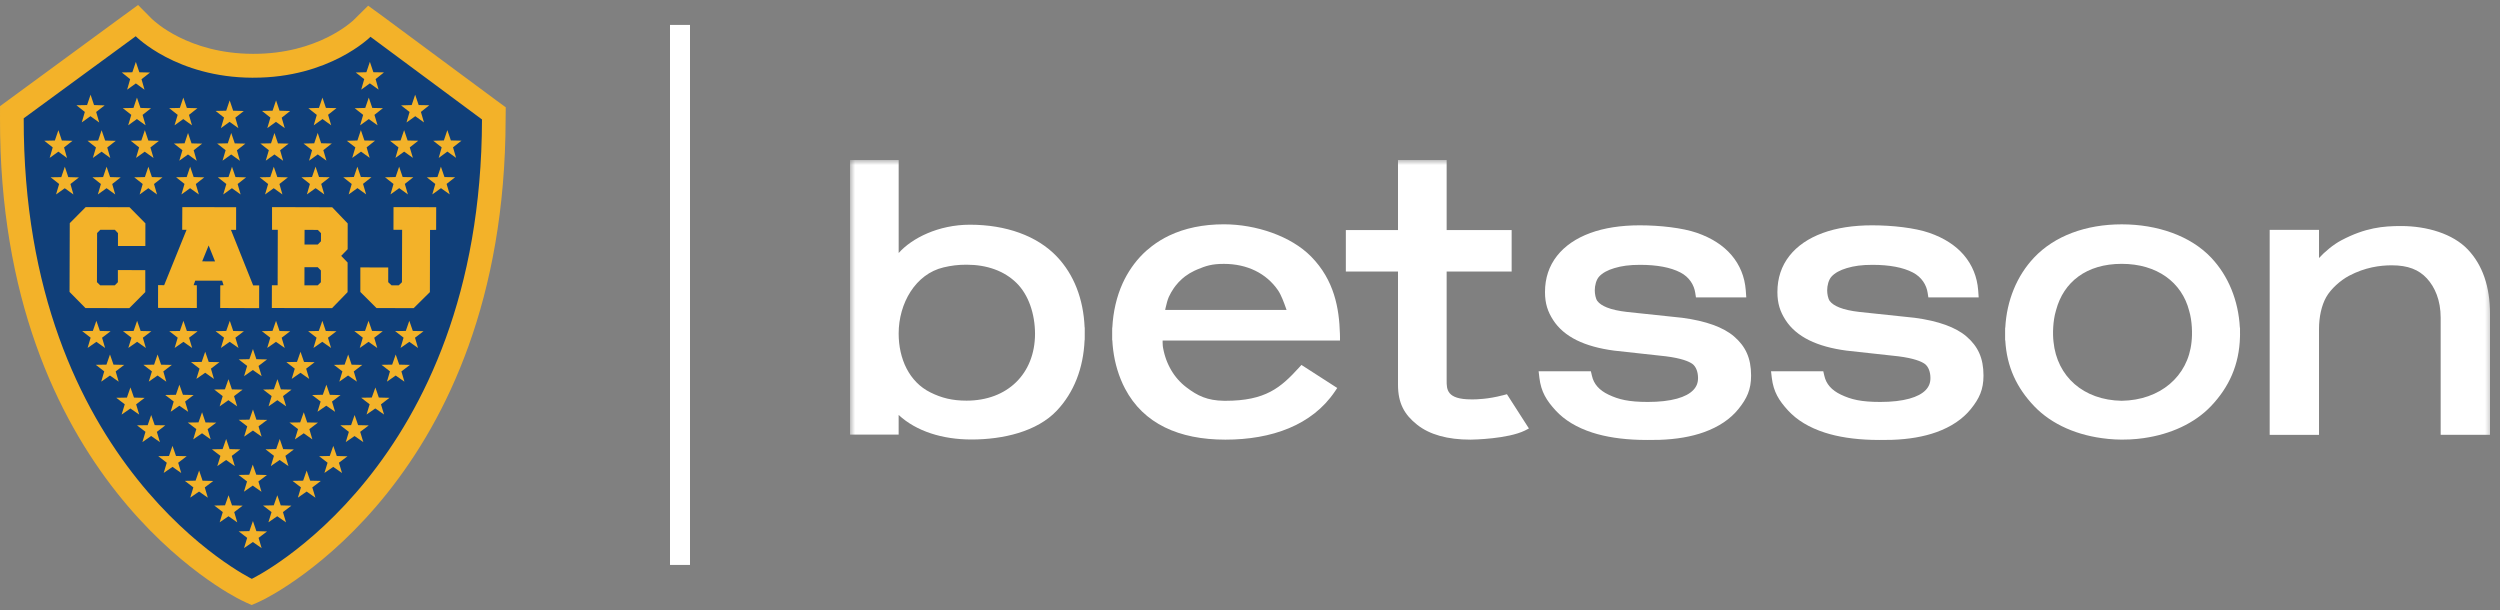 <svg width="250" height="61" viewBox="0 0 250 61" fill="none" xmlns="http://www.w3.org/2000/svg">
<rect x="0" y="0" width="250" height="61" fill="#808080" stroke="none"/>
<path fill-rule="evenodd" clip-rule="evenodd" d="M49.021 11.117L37.831 2.817L37.336 2.451L36.902 2.887L36.898 2.891C36.723 3.06 32.817 6.786 25.686 6.783H25.642H25.63L25.618 6.784L25.571 6.785C21.88 6.772 19.068 5.771 17.176 4.777C16.23 4.28 15.514 3.785 15.042 3.418C14.806 3.235 14.629 3.084 14.515 2.981L14.389 2.865L14.361 2.838L14.356 2.833L13.925 2.395L13.429 2.759L2.186 10.997L1.897 11.209V11.568V11.754C1.892 29.355 7.683 41.05 13.498 48.312C19.308 55.577 25.12 58.421 25.184 58.455L25.494 58.605L25.806 58.455C25.871 58.425 31.715 55.599 37.572 48.334C43.429 41.075 49.272 29.362 49.309 11.688V11.329L49.021 11.117Z" fill="#103F79"/>
<path fill-rule="evenodd" clip-rule="evenodd" d="M25.18 57.884C25.18 57.884 2.292 46.715 2.371 11.828L13.573 3.624C13.573 3.624 17.638 7.751 25.265 7.772L25.326 7.77C32.959 7.785 37.049 3.679 37.049 3.679L48.2 11.946C48.122 46.833 25.18 57.884 25.18 57.884ZM49.607 10.021L38.448 1.758L36.815 0.568L35.374 1.993L35.395 1.975C35.248 2.12 31.803 5.399 25.335 5.384H25.275C18.81 5.368 15.375 2.069 15.234 1.926L15.239 1.943L13.809 0.5L12.17 1.694L0.981 9.9L0.004 10.617L0 11.825C-0.085 47.805 23.129 59.54 24.116 60.015L24.604 60.252L25.171 60.5L25.738 60.256L26.227 60.024C27.217 59.542 50.478 47.923 50.562 11.952L50.574 10.73L49.607 10.021Z" fill="#F3B229"/>
<path fill-rule="evenodd" clip-rule="evenodd" d="M25.293 52.101L25.637 53.116L26.704 53.144L25.857 53.786L26.164 54.816L25.285 54.202L24.403 54.809L24.716 53.786L23.869 53.135L24.937 53.111L25.293 52.101ZM22.855 49.524L23.201 50.538L24.268 50.566L23.421 51.208L23.728 52.238L22.848 51.624L21.966 52.231L22.279 51.208L21.432 50.556L22.501 50.533L22.855 49.524ZM27.73 49.524L28.075 50.538L29.142 50.566L28.295 51.208L28.602 52.238L27.723 51.624L26.841 52.231L27.153 51.208L26.306 50.556L27.375 50.533L27.73 49.524ZM19.912 47.056L20.258 48.07L21.325 48.098L20.478 48.74L20.784 49.77L19.905 49.157L19.023 49.763L19.335 48.74L18.488 48.088L19.558 48.065L19.912 47.056ZM30.666 47.057L31.018 48.068L32.085 48.092L31.23 48.741L31.543 49.769L30.663 49.156L29.789 49.766L30.094 48.738L29.247 48.086L30.314 48.068L30.666 47.057ZM25.277 46.461L25.628 47.472L26.692 47.503L25.841 48.145L26.148 49.177L25.274 48.561L24.395 49.17L24.704 48.145L23.857 47.495L24.924 47.474L25.277 46.461ZM17.249 44.586L17.6 45.596L18.671 45.62L17.817 46.274L18.124 47.301L17.249 46.687L16.37 47.293L16.677 46.273L15.827 45.617L16.898 45.601L17.249 44.586ZM33.33 44.587L33.679 45.601L34.747 45.629L33.893 46.272L34.202 47.301L33.323 46.687L32.442 47.294L32.757 46.272L31.91 45.62L32.976 45.596L33.33 44.587ZM22.616 43.898L22.961 44.911L24.027 44.935L23.174 45.591L23.483 46.614L22.612 45.999L21.731 46.611L22.041 45.586L21.19 44.933L22.26 44.911L22.616 43.898ZM27.973 43.898L28.319 44.913L29.387 44.941L28.539 45.583L28.847 46.612L27.966 45.999L27.085 46.606L27.396 45.583L26.55 44.931L27.619 44.908L27.973 43.898ZM35.461 41.5L35.81 42.514L36.876 42.539L36.019 43.184L36.333 44.214L35.456 43.603L34.577 44.208L34.887 43.186L34.034 42.531L35.109 42.514L35.461 41.5ZM15.119 41.501L15.471 42.515L16.535 42.532L15.686 43.188L15.993 44.214L15.114 43.599L14.241 44.209L14.548 43.181L13.698 42.532L14.768 42.517L15.119 41.501ZM20.206 41.225L20.551 42.244L21.623 42.263L20.763 42.912L21.068 43.94L20.203 43.328L19.323 43.938L19.632 42.91L18.779 42.256L19.849 42.24L20.206 41.225ZM30.378 41.225L30.719 42.244L31.793 42.263L30.935 42.912L31.235 43.94L30.373 43.328L29.491 43.938L29.802 42.91L28.948 42.256L30.017 42.24L30.378 41.225ZM25.297 40.951L25.642 41.97L26.715 41.989L25.854 42.637L26.16 43.666L25.294 43.054L24.415 43.663L24.724 42.636L23.87 41.981L24.941 41.965L25.297 40.951ZM13.044 38.743L13.398 39.759L14.463 39.787L13.614 40.435L13.92 41.458L13.042 40.848L12.16 41.458L12.476 40.428L11.625 39.778L12.691 39.759L13.044 38.743ZM37.539 38.747L37.883 39.754L38.949 39.781L38.097 40.433L38.406 41.454L37.534 40.843L36.655 41.452L36.964 40.429L36.114 39.772L37.178 39.754L37.539 38.747ZM17.939 38.469L18.296 39.479L19.363 39.501L18.51 40.156L18.819 41.183L17.939 40.573L17.065 41.176L17.372 40.152L16.52 39.498L17.59 39.48L17.939 38.469ZM32.638 38.47L32.985 39.482L34.053 39.51L33.2 40.155L33.51 41.181L32.628 40.57L31.75 41.176L32.064 40.155L31.215 39.503L32.282 39.476L32.638 38.47ZM22.848 37.917L23.191 38.937L24.259 38.962L23.405 39.614L23.714 40.637L22.84 40.019L21.965 40.635L22.269 39.609L21.419 38.953L22.489 38.935L22.848 37.917ZM27.744 37.92L28.089 38.937L29.154 38.96L28.303 39.611L28.616 40.634L27.735 40.019L26.856 40.634L27.165 39.606L26.318 38.956L27.384 38.933L27.744 37.92ZM15.758 35.448L16.111 36.468L17.184 36.49L16.332 37.14L16.631 38.168L15.758 37.55L14.877 38.163L15.19 37.14L14.341 36.484L15.409 36.465L15.758 35.448ZM39.57 35.449L39.922 36.463L40.995 36.489L40.14 37.141L40.443 38.167L39.57 37.553L38.694 38.165L38.996 37.137L38.152 36.48L39.218 36.463L39.57 35.449ZM10.998 35.449L11.349 36.463L12.422 36.489L11.567 37.141L11.869 38.167L10.998 37.553L10.121 38.165L10.423 37.137L9.579 36.48L10.645 36.463L10.998 35.449ZM34.818 35.451L35.161 36.468L36.229 36.491L35.377 37.142L35.689 38.165L34.808 37.55L33.931 38.165L34.239 37.138L33.394 36.488L34.461 36.465L34.818 35.451ZM20.52 35.174L20.873 36.194L21.946 36.216L21.094 36.865L21.394 37.894L20.52 37.275L19.64 37.888L19.953 36.865L19.103 36.21L20.171 36.19L20.52 35.174ZM30.051 35.177L30.402 36.195L31.465 36.219L30.615 36.868L30.922 37.891L30.046 37.279L29.17 37.89L29.477 36.868L28.633 36.212L29.698 36.189L30.051 35.177ZM25.294 34.902L25.637 35.919L26.704 35.942L25.853 36.593L26.164 37.617L25.284 37.001L24.407 37.617L24.714 36.589L23.87 35.939L24.937 35.916L25.294 34.902ZM36.853 32.08L37.205 33.093L38.278 33.12L37.423 33.771L37.726 34.798L36.853 34.183L35.977 34.795L36.28 33.767L35.435 33.11L36.502 33.093L36.853 32.08ZM40.931 32.08L41.282 33.093L42.355 33.12L41.5 33.771L41.803 34.798L40.931 34.183L40.054 34.795L40.357 33.767L39.512 33.11L40.579 33.093L40.931 32.08ZM9.637 32.08L9.988 33.093L11.062 33.12L10.207 33.771L10.509 34.798L9.637 34.183L8.761 34.795L9.063 33.767L8.218 33.11L9.285 33.093L9.637 32.08ZM13.712 32.079L14.066 33.099L15.138 33.121L14.287 33.77L14.586 34.798L13.712 34.18L12.832 34.793L13.145 33.77L12.296 33.114L13.363 33.095L13.712 32.079ZM18.343 32.08L18.686 33.097L19.762 33.125L18.906 33.773L19.213 34.797L18.34 34.184L17.464 34.797L17.77 33.768L16.927 33.115L17.988 33.097L18.343 32.08ZM32.236 32.081L32.579 33.099L33.646 33.121L32.795 33.772L33.107 34.796L32.226 34.18L31.349 34.796L31.656 33.768L30.812 33.118L31.879 33.095L32.236 32.081ZM27.603 32.082L27.954 33.099L29.017 33.123L28.167 33.773L28.474 34.795L27.598 34.183L26.722 34.794L27.029 33.773L26.185 33.116L27.25 33.093L27.603 32.082ZM22.98 32.081L23.323 33.099L24.39 33.121L23.539 33.772L23.85 34.796L22.97 34.18L22.093 34.796L22.4 33.768L21.556 33.118L22.623 33.095L22.98 32.081Z" fill="#F3B229"/>
<path fill-rule="evenodd" clip-rule="evenodd" d="M14.536 24.603L11.796 24.598V23.312L11.491 22.983L10.03 22.978L9.71 23.302L9.695 28.216L10.017 28.53L11.476 28.535L11.787 28.222V27.006L14.528 27.014V29.209L12.929 30.816L8.543 30.804L6.954 29.192L6.976 22.316L8.569 20.71L12.952 20.723L14.54 22.334L14.536 24.603Z" fill="#F3B229"/>
<path fill-rule="evenodd" clip-rule="evenodd" d="M20.218 26.135L21.505 26.142L20.864 24.545L20.218 26.135ZM23.613 20.721L23.61 22.988L23.094 22.985L25.315 28.538H25.919L25.912 30.816L22.019 30.8L22.028 28.532L22.356 28.527L22.212 28.069L19.524 28.064L19.362 28.52L19.684 28.526V30.798L15.804 30.79L15.809 28.509L16.415 28.52L18.656 22.979L18.219 22.978L18.232 20.71L23.613 20.721Z" fill="#F3B229"/>
<path fill-rule="evenodd" clip-rule="evenodd" d="M32.098 23.314L31.781 22.991L30.458 22.988L30.451 24.454H31.775L32.098 24.127V23.314ZM32.089 27.045L31.771 26.717L30.448 26.717L30.443 28.533L31.771 28.535L32.089 28.224V27.045ZM34.761 26.252L34.759 29.213L33.202 30.816L27.183 30.8L27.189 28.524L27.764 28.528L27.779 22.982L27.204 22.981L27.203 20.71L33.221 20.727L34.769 22.345L34.765 24.921L34.119 25.587L34.761 26.252Z" fill="#F3B229"/>
<path fill-rule="evenodd" clip-rule="evenodd" d="M43.003 22.992L42.989 29.21L41.364 30.816L37.647 30.804L36.034 29.195V26.741L38.824 26.748L38.822 28.219L39.154 28.532L39.871 28.535L40.196 28.221L40.213 22.978H39.347L39.351 20.71L43.62 20.721L43.613 22.989L43.003 22.992Z" fill="#F3B229"/>
<path fill-rule="evenodd" clip-rule="evenodd" d="M19.016 16.673L19.366 17.705L20.426 17.735L19.582 18.403L19.887 19.448L19.009 18.819L18.142 19.444L18.451 18.391L17.608 17.726L18.669 17.704L19.016 16.673ZM27.379 16.673L27.732 17.707L28.788 17.736L27.943 18.401L28.243 19.448L27.373 18.82L26.504 19.447L26.813 18.399L25.965 17.731L27.029 17.707L27.379 16.673ZM23.199 16.673L23.552 17.707L24.608 17.736L23.763 18.401L24.063 19.448L23.193 18.82L22.324 19.447L22.633 18.399L21.785 17.731L22.849 17.707L23.199 16.673ZM14.839 16.673L15.191 17.707L16.248 17.736L15.402 18.401L15.704 19.448L14.833 18.82L13.964 19.447L14.271 18.399L13.425 17.731L14.489 17.707L14.839 16.673ZM10.659 16.673L11.011 17.707L12.068 17.736L11.222 18.401L11.524 19.448L10.653 18.82L9.784 19.447L10.091 18.399L9.245 17.731L10.309 17.707L10.659 16.673ZM6.483 16.673L6.83 17.712L7.89 17.741L7.045 18.401L7.342 19.448L6.476 18.824L5.604 19.444L5.914 18.398L5.063 17.729L6.128 17.712L6.483 16.673ZM39.914 16.667L40.265 17.701L41.328 17.724L40.482 18.392L40.79 19.441L39.921 18.814L39.05 19.441L39.351 18.395L38.505 17.73L39.562 17.701L39.914 16.667ZM35.738 16.667L36.085 17.697L37.146 17.72L36.303 18.385L36.612 19.438L35.745 18.813L34.866 19.441L35.172 18.396L34.328 17.729L35.387 17.698L35.738 16.667ZM44.091 16.667L44.446 17.705L45.51 17.723L44.659 18.392L44.97 19.437L44.098 18.817L43.231 19.441L43.529 18.395L42.684 17.734L43.743 17.705L44.091 16.667ZM31.555 16.667L31.904 17.701L32.968 17.724L32.121 18.392L32.429 19.441L31.561 18.814L30.69 19.441L30.991 18.395L30.146 17.729L31.202 17.701L31.555 16.667ZM23.124 13.298L23.475 14.338L24.538 14.362L23.69 15.027L23.992 16.079L23.121 15.446L22.253 16.069L22.562 15.021L21.714 14.354L22.779 14.332L23.124 13.298ZM27.446 13.298L27.797 14.338L28.86 14.362L28.012 15.027L28.314 16.079L27.443 15.446L26.575 16.069L26.884 15.021L26.036 14.354L27.101 14.332L27.446 13.298ZM18.802 13.298L19.153 14.338L20.216 14.362L19.368 15.027L19.67 16.079L18.799 15.446L17.931 16.069L18.241 15.021L17.392 14.354L18.458 14.332L18.802 13.298ZM31.771 13.292L32.116 14.326L33.182 14.348L32.333 15.015L32.643 16.063L31.775 15.44L30.904 16.073L31.206 15.021L30.358 14.356L31.421 14.332L31.771 13.292ZM5.839 13.018L6.186 14.051L7.252 14.081L6.406 14.743L6.702 15.8L5.837 15.164L4.966 15.79L5.272 14.741L4.425 14.073L5.486 14.051L5.839 13.018ZM14.486 13.018L14.832 14.055L15.894 14.087L15.04 14.744L15.352 15.798L14.471 15.168L13.605 15.79L13.911 14.741L13.07 14.074L14.133 14.055L14.486 13.018ZM10.161 13.021L10.516 14.055L11.572 14.084L10.726 14.749L11.028 15.795L10.158 15.168L9.285 15.794L9.597 14.747L8.749 14.078L9.813 14.055L10.161 13.021ZM44.734 13.011L45.088 14.045L46.148 14.067L45.302 14.735L45.608 15.784L44.737 15.158L43.871 15.793L44.167 14.737L43.322 14.075L44.388 14.045L44.734 13.011ZM36.088 13.012L36.44 14.049L37.503 14.068L36.663 14.735L36.968 15.783L36.102 15.162L35.222 15.791L35.534 14.738L34.68 14.081L35.742 14.049L36.088 13.012ZM40.412 13.015L40.761 14.049L41.825 14.072L40.977 14.74L41.289 15.788L40.416 15.162L39.546 15.789L39.847 14.742L39.002 14.078L40.057 14.049L40.412 13.015ZM22.968 10.04L23.317 11.071L24.377 11.101L23.533 11.769L23.838 12.814L22.96 12.185L22.094 12.811L22.403 11.758L21.559 11.092L22.62 11.07L22.968 10.04ZM27.605 10.04L27.954 11.071L29.014 11.101L28.17 11.769L28.476 12.814L27.597 12.185L26.731 12.811L27.041 11.758L26.197 11.092L27.258 11.07L27.605 10.04ZM13.694 9.76L14.048 10.793L15.104 10.822L14.259 11.487L14.56 12.533L13.69 11.906L12.817 12.533L13.129 11.485L12.281 10.816L13.346 10.793L13.694 9.76ZM18.332 9.76L18.686 10.793L19.742 10.822L18.897 11.487L19.198 12.533L18.328 11.906L17.454 12.533L17.767 11.485L16.919 10.816L17.984 10.793L18.332 9.76ZM32.244 9.76L32.591 10.789L33.652 10.812L32.808 11.477L33.118 12.531L32.252 11.905L31.373 12.533L31.679 11.489L30.835 10.821L31.895 10.791L32.244 9.76ZM36.879 9.76L37.228 10.793L38.292 10.816L37.445 11.485L37.757 12.533L36.883 11.906L36.013 12.533L36.315 11.487L35.469 10.822L36.525 10.793L36.879 9.76ZM9.058 9.469L9.404 10.506L10.467 10.538L9.616 11.196L9.924 12.249L9.045 11.619L8.177 12.241L8.484 11.193L7.643 10.525L8.707 10.506L9.058 9.469ZM41.516 9.469L41.867 10.506L42.93 10.525L42.09 11.193L42.397 12.241L41.529 11.619L40.65 12.249L40.958 11.196L40.107 10.538L41.169 10.506L41.516 9.469ZM13.585 6.191L13.934 7.228L15.001 7.254L14.152 7.922L14.452 8.971L13.585 8.342L12.714 8.968L13.014 7.917L12.175 7.245L13.235 7.228L13.585 6.191ZM36.988 6.184L37.338 7.222L38.398 7.239L37.56 7.911L37.859 8.961L36.988 8.336L36.121 8.964L36.422 7.915L35.573 7.248L36.639 7.222L36.988 6.184Z" fill="#F3B229"/>
<path fill-rule="evenodd" clip-rule="evenodd" d="M67 56.492L67 2.492L69 2.492L69 56.492L67 56.492Z" fill="white"/>
<mask id="mask0_1809_2828" style="mask-type:luminance" maskUnits="userSpaceOnUse" x="85" y="16" width="165" height="29">
<path d="M249.36 16H85V45H249.36V16Z" fill="white"/>
</mask>
<g mask="url(#mask0_1809_2828)">
<path d="M174.576 29.019C174.472 27.681 173.992 26.502 173.151 25.512C172.325 24.542 171.158 23.791 169.682 23.281C168.244 22.785 165.997 22.532 163.974 22.532C162.078 22.532 160.412 22.792 159.024 23.303C157.597 23.828 156.48 24.596 155.702 25.585C154.906 26.598 154.5 27.813 154.5 29.196V29.216C154.5 30.352 154.774 31.165 155.315 32.005C155.849 32.836 156.644 33.516 157.678 34.026C158.672 34.517 159.929 34.866 161.414 35.062L166.581 35.629C168.173 35.831 168.897 36.15 169.225 36.38C169.619 36.658 169.803 37.236 169.803 37.791V37.811C169.803 38.286 169.653 38.665 169.332 39.002C168.983 39.371 168.434 39.661 167.7 39.865C166.914 40.083 165.936 40.194 164.789 40.194C162.865 40.194 161.868 39.948 160.852 39.465C159.918 39.02 159.376 38.403 159.193 37.577L159.088 37.129H153.863L153.94 37.79C154.109 39.187 154.655 40.055 155.563 41.046C156.454 42.017 157.691 42.762 159.241 43.262C160.565 43.69 162.145 43.933 163.946 43.986C164.199 43.993 164.457 43.997 164.718 43.997C164.964 43.997 165.701 43.993 165.938 43.985C167.637 43.928 169.134 43.671 170.397 43.218C171.876 42.687 173.039 41.904 173.852 40.893C174.686 39.854 175.109 38.962 175.109 37.563V37.544C175.109 35.79 174.54 34.624 173.414 33.652C172.343 32.726 170.599 32.097 168.233 31.78L162.697 31.194C161.866 31.099 161.192 30.949 160.692 30.749C160.245 30.57 159.924 30.352 159.736 30.101C159.56 29.864 159.478 29.38 159.478 29.044V29.024C159.478 28.558 159.618 27.976 159.918 27.651C160.246 27.295 160.757 27.013 161.439 26.81C162.169 26.593 162.924 26.484 164.01 26.484C165.705 26.484 167.058 26.739 168.034 27.244C168.937 27.709 169.411 28.505 169.525 29.288L169.596 29.742H174.628L174.576 29.016V29.019Z" fill="white"/>
<path d="M197.817 29.019C197.712 27.681 197.232 26.502 196.391 25.512C195.566 24.542 194.398 23.791 192.922 23.281C191.484 22.785 189.237 22.532 187.215 22.532C185.318 22.532 183.652 22.792 182.264 23.303C180.837 23.828 179.72 24.596 178.942 25.585C178.146 26.598 177.741 27.813 177.741 29.196V29.216C177.741 30.352 178.014 31.165 178.555 32.005C179.089 32.836 179.884 33.516 180.919 34.026C181.912 34.517 183.169 34.866 184.654 35.062L189.822 35.629C191.413 35.831 192.138 36.15 192.465 36.38C192.859 36.658 193.043 37.236 193.043 37.791V37.811C193.043 38.286 192.893 38.665 192.573 39.002C192.223 39.371 191.674 39.661 190.94 39.865C190.155 40.083 189.176 40.194 188.029 40.194C186.105 40.194 185.108 39.948 184.092 39.465C183.159 39.02 182.616 38.403 182.433 37.577L182.328 37.129H177.103L177.181 37.79C177.349 39.187 177.896 40.055 178.804 41.046C179.694 42.017 180.931 42.762 182.482 43.262C183.806 43.69 185.385 43.933 187.186 43.986C187.439 43.993 187.697 43.997 187.958 43.997C188.204 43.997 188.941 43.993 189.179 43.985C190.878 43.928 192.374 43.671 193.637 43.218C195.116 42.687 196.279 41.904 197.092 40.893C197.927 39.854 198.349 38.962 198.349 37.563V37.544C198.349 35.79 197.78 34.624 196.654 33.652C195.583 32.726 193.839 32.097 191.473 31.78L185.937 31.194C185.106 31.099 184.432 30.949 183.932 30.749C183.485 30.57 183.164 30.352 182.976 30.101C182.8 29.864 182.718 29.38 182.718 29.044V29.024C182.718 28.558 182.858 27.976 183.159 27.651C183.486 27.295 183.997 27.013 184.68 26.81C185.409 26.593 186.164 26.484 187.25 26.484C188.945 26.484 190.299 26.739 191.275 27.244C192.177 27.709 192.652 28.505 192.766 29.288L192.836 29.742H197.868L197.817 29.016V29.019Z" fill="white"/>
<path d="M108.474 33.356V33.352V33.091V32.749H108.462C108.345 29.895 107.391 27.451 105.69 25.66C103.707 23.574 100.59 22.471 96.989 22.471C93.861 22.471 91.193 23.805 89.867 25.302V16H85V43.458H89.865V41.496C91.621 43.125 94.24 43.95 97.15 43.95C100.282 43.95 103.694 43.174 105.689 41.055C107.387 39.254 108.341 36.826 108.459 34.016H108.47L108.473 33.672V33.395V33.377V33.362V33.358L108.474 33.356ZM96.657 40.065C95.228 40.065 94.156 39.796 93.038 39.24C90.911 38.184 89.866 35.873 89.866 33.354C89.866 30.312 91.562 27.396 94.354 26.739C95.115 26.56 95.781 26.47 96.657 26.47C98.705 26.47 100.43 27.099 101.645 28.29C102.855 29.474 103.498 31.386 103.503 33.383C103.492 37.379 100.741 40.065 96.657 40.065Z" fill="white"/>
<path d="M224.001 33.373V33.367V33.106V32.765H223.985C223.845 30.056 222.833 27.582 221.121 25.77C219.057 23.586 215.748 22.434 212.174 22.434C208.601 22.434 205.465 23.582 203.408 25.757C201.686 27.578 200.67 30.056 200.528 32.765H200.515L200.511 33.109V33.39V33.406V33.419V33.423V33.427V33.688V34.03H200.528C200.672 36.698 201.69 38.803 203.411 40.611C205.182 42.469 207.799 43.585 210.724 43.88C210.757 43.883 210.788 43.889 210.82 43.892C210.997 43.908 211.175 43.921 211.355 43.932C211.401 43.935 211.446 43.939 211.492 43.942C211.718 43.953 211.944 43.96 212.174 43.962C212.174 43.962 212.174 43.962 212.176 43.962C212.176 43.962 212.176 43.962 212.177 43.962C212.203 43.962 212.227 43.961 212.253 43.96C212.456 43.957 212.82 43.951 213.018 43.942C213.098 43.937 213.175 43.931 213.253 43.925C213.399 43.915 213.543 43.907 213.686 43.893C213.745 43.887 213.803 43.879 213.861 43.873C214.025 43.855 214.189 43.837 214.349 43.815C214.365 43.812 214.382 43.81 214.398 43.807C217.057 43.425 219.456 42.339 221.102 40.611C222.895 38.727 223.923 36.494 223.998 33.697L224.004 33.437V33.431V33.426V33.392V33.38V33.374L224.001 33.373ZM219.154 34.176V34.18L219.153 34.19C218.805 37.652 216 40.018 212.174 40.078C208.343 40.018 205.7 37.65 205.352 34.184C205.256 33.391 205.29 32.087 205.589 31.08V31.073L205.593 31.066L205.609 31.009C206.359 28.198 208.646 26.384 212.17 26.384C215.695 26.384 218.183 28.224 218.915 31.077V31.084L218.919 31.091C219.216 32.09 219.249 33.391 219.154 34.177V34.176Z" fill="white"/>
<path d="M246.771 24.938C245.292 23.388 242.72 22.603 240.104 22.603C238.339 22.603 236.54 22.757 234.126 24.035C233.325 24.459 232.474 25.175 231.901 25.803V22.988H226.968V43.485H231.901V32.89C231.901 31.733 232.141 30.565 232.616 29.72C233.087 28.881 234.054 28.027 234.913 27.573C236.502 26.733 238.001 26.531 239.174 26.531C240.811 26.531 241.882 26.97 242.685 27.837C243.492 28.709 244.067 30.033 244.067 31.77V43.483H249V31.37C249 28.652 248.25 26.488 246.771 24.938Z" fill="white"/>
<path d="M150.247 39.536C148.819 39.916 147.606 39.939 147.311 39.939H147.139C144.654 39.939 144.665 38.928 144.665 38.045V27.151H151.165V23.005H144.665V16H139.8V23.006H134.584V27.152H139.8V38.465C139.8 40.343 140.445 41.464 141.715 42.474C142.959 43.462 144.752 43.964 147.046 43.964C147.05 43.964 147.057 43.964 147.067 43.964C147.362 43.96 150.771 43.894 152.492 43.054L152.892 42.846L150.693 39.421L150.25 39.539L150.247 39.536Z" fill="white"/>
<path d="M116.268 34.054H133.999V33.693C133.996 33.563 133.995 33.443 133.992 33.374C133.918 30.841 133.438 28.017 131.109 25.653C129.092 23.605 125.599 22.431 122.387 22.431C120.325 22.431 118.481 22.811 116.907 23.564C116.299 23.855 115.72 24.209 115.186 24.619C114.979 24.777 114.794 24.93 114.623 25.082C114.188 25.473 113.783 25.914 113.418 26.394C113.328 26.512 113.241 26.631 113.159 26.751C112.813 27.252 112.51 27.787 112.261 28.338C111.663 29.658 111.311 31.181 111.233 32.762H111.221L111.217 33.106V33.387V33.404V33.416V33.42V33.425V33.686V34.027H111.233C111.235 34.056 111.237 34.084 111.239 34.113L111.248 34.263C111.252 34.333 111.256 34.404 111.262 34.473C111.267 34.541 111.275 34.611 111.282 34.679L111.299 34.831C111.304 34.883 111.309 34.936 111.316 34.989C111.327 35.07 111.339 35.152 111.352 35.234L111.372 35.37C111.377 35.412 111.384 35.457 111.391 35.5C111.409 35.602 111.428 35.704 111.448 35.805L111.467 35.904C111.472 35.936 111.479 35.971 111.486 36.005C111.513 36.134 111.545 36.264 111.573 36.376L111.584 36.42C111.591 36.448 111.596 36.477 111.604 36.505C111.638 36.639 111.678 36.772 111.714 36.897L111.724 36.932C111.729 36.951 111.736 36.975 111.743 36.997C111.789 37.148 111.838 37.294 111.876 37.403L111.899 37.473C111.947 37.608 112 37.746 112.062 37.901L112.08 37.948C112.139 38.093 112.2 38.233 112.274 38.396L112.281 38.412C112.351 38.559 112.423 38.707 112.5 38.855L112.506 38.866C114.35 42.378 117.911 43.965 122.537 43.965C127.162 43.965 131.21 42.524 133.489 39.147L133.725 38.798L130.144 36.493L129.909 36.751C128.074 38.762 126.57 40.08 122.537 40.08C122.516 40.08 122.496 40.08 122.476 40.08H122.462L122.395 40.079C120.734 40.054 119.757 39.586 118.632 38.726C118.549 38.662 118.475 38.604 118.401 38.54C118.323 38.475 118.254 38.412 118.182 38.346C118.111 38.28 118.048 38.218 117.989 38.155L117.978 38.144C117.907 38.071 117.849 38.008 117.793 37.944L117.779 37.929C117.711 37.851 117.66 37.789 117.605 37.721L117.593 37.705C117.54 37.637 117.49 37.572 117.441 37.505L117.416 37.471C117.369 37.404 117.324 37.339 117.279 37.27L117.252 37.226C117.208 37.159 117.168 37.094 117.128 37.028L117.098 36.973C117.06 36.907 117.024 36.843 116.988 36.776L116.954 36.709C116.92 36.644 116.889 36.582 116.858 36.518L116.817 36.429L116.81 36.413C116.786 36.361 116.761 36.307 116.738 36.252L116.692 36.137C116.67 36.083 116.65 36.032 116.629 35.979C116.623 35.959 116.617 35.943 116.61 35.925L116.58 35.837L116.578 35.829C116.563 35.784 116.547 35.741 116.533 35.697C116.526 35.677 116.521 35.658 116.515 35.64L116.513 35.629L116.483 35.529L116.479 35.515C116.468 35.48 116.458 35.445 116.447 35.411C116.44 35.384 116.434 35.356 116.427 35.329L116.401 35.223C116.392 35.186 116.382 35.151 116.374 35.115C116.367 35.084 116.36 35.054 116.355 35.022L116.33 34.905C116.324 34.87 116.317 34.841 116.311 34.813C116.303 34.77 116.296 34.727 116.29 34.684C116.29 34.684 116.261 34.466 116.261 34.224H116.262V34.058L116.268 34.054ZM116.881 29.694C117.024 29.383 117.194 29.087 117.384 28.812C117.434 28.74 117.49 28.663 117.55 28.585C117.647 28.459 117.754 28.335 117.864 28.217C117.972 28.101 118.089 27.988 118.209 27.883C118.285 27.816 118.361 27.752 118.436 27.694C118.468 27.667 118.502 27.642 118.536 27.617C118.81 27.413 119.11 27.233 119.431 27.08C119.521 27.037 119.612 26.995 119.705 26.956C120.605 26.58 121.18 26.388 122.389 26.388C124.71 26.388 126.633 27.327 127.804 29.034C128.116 29.49 128.398 30.258 128.595 30.819C128.615 30.878 128.637 30.937 128.655 30.991H116.517C116.525 30.941 116.537 30.881 116.551 30.819C116.627 30.465 116.768 29.94 116.881 29.694Z" fill="white"/>
</g>
</svg>
